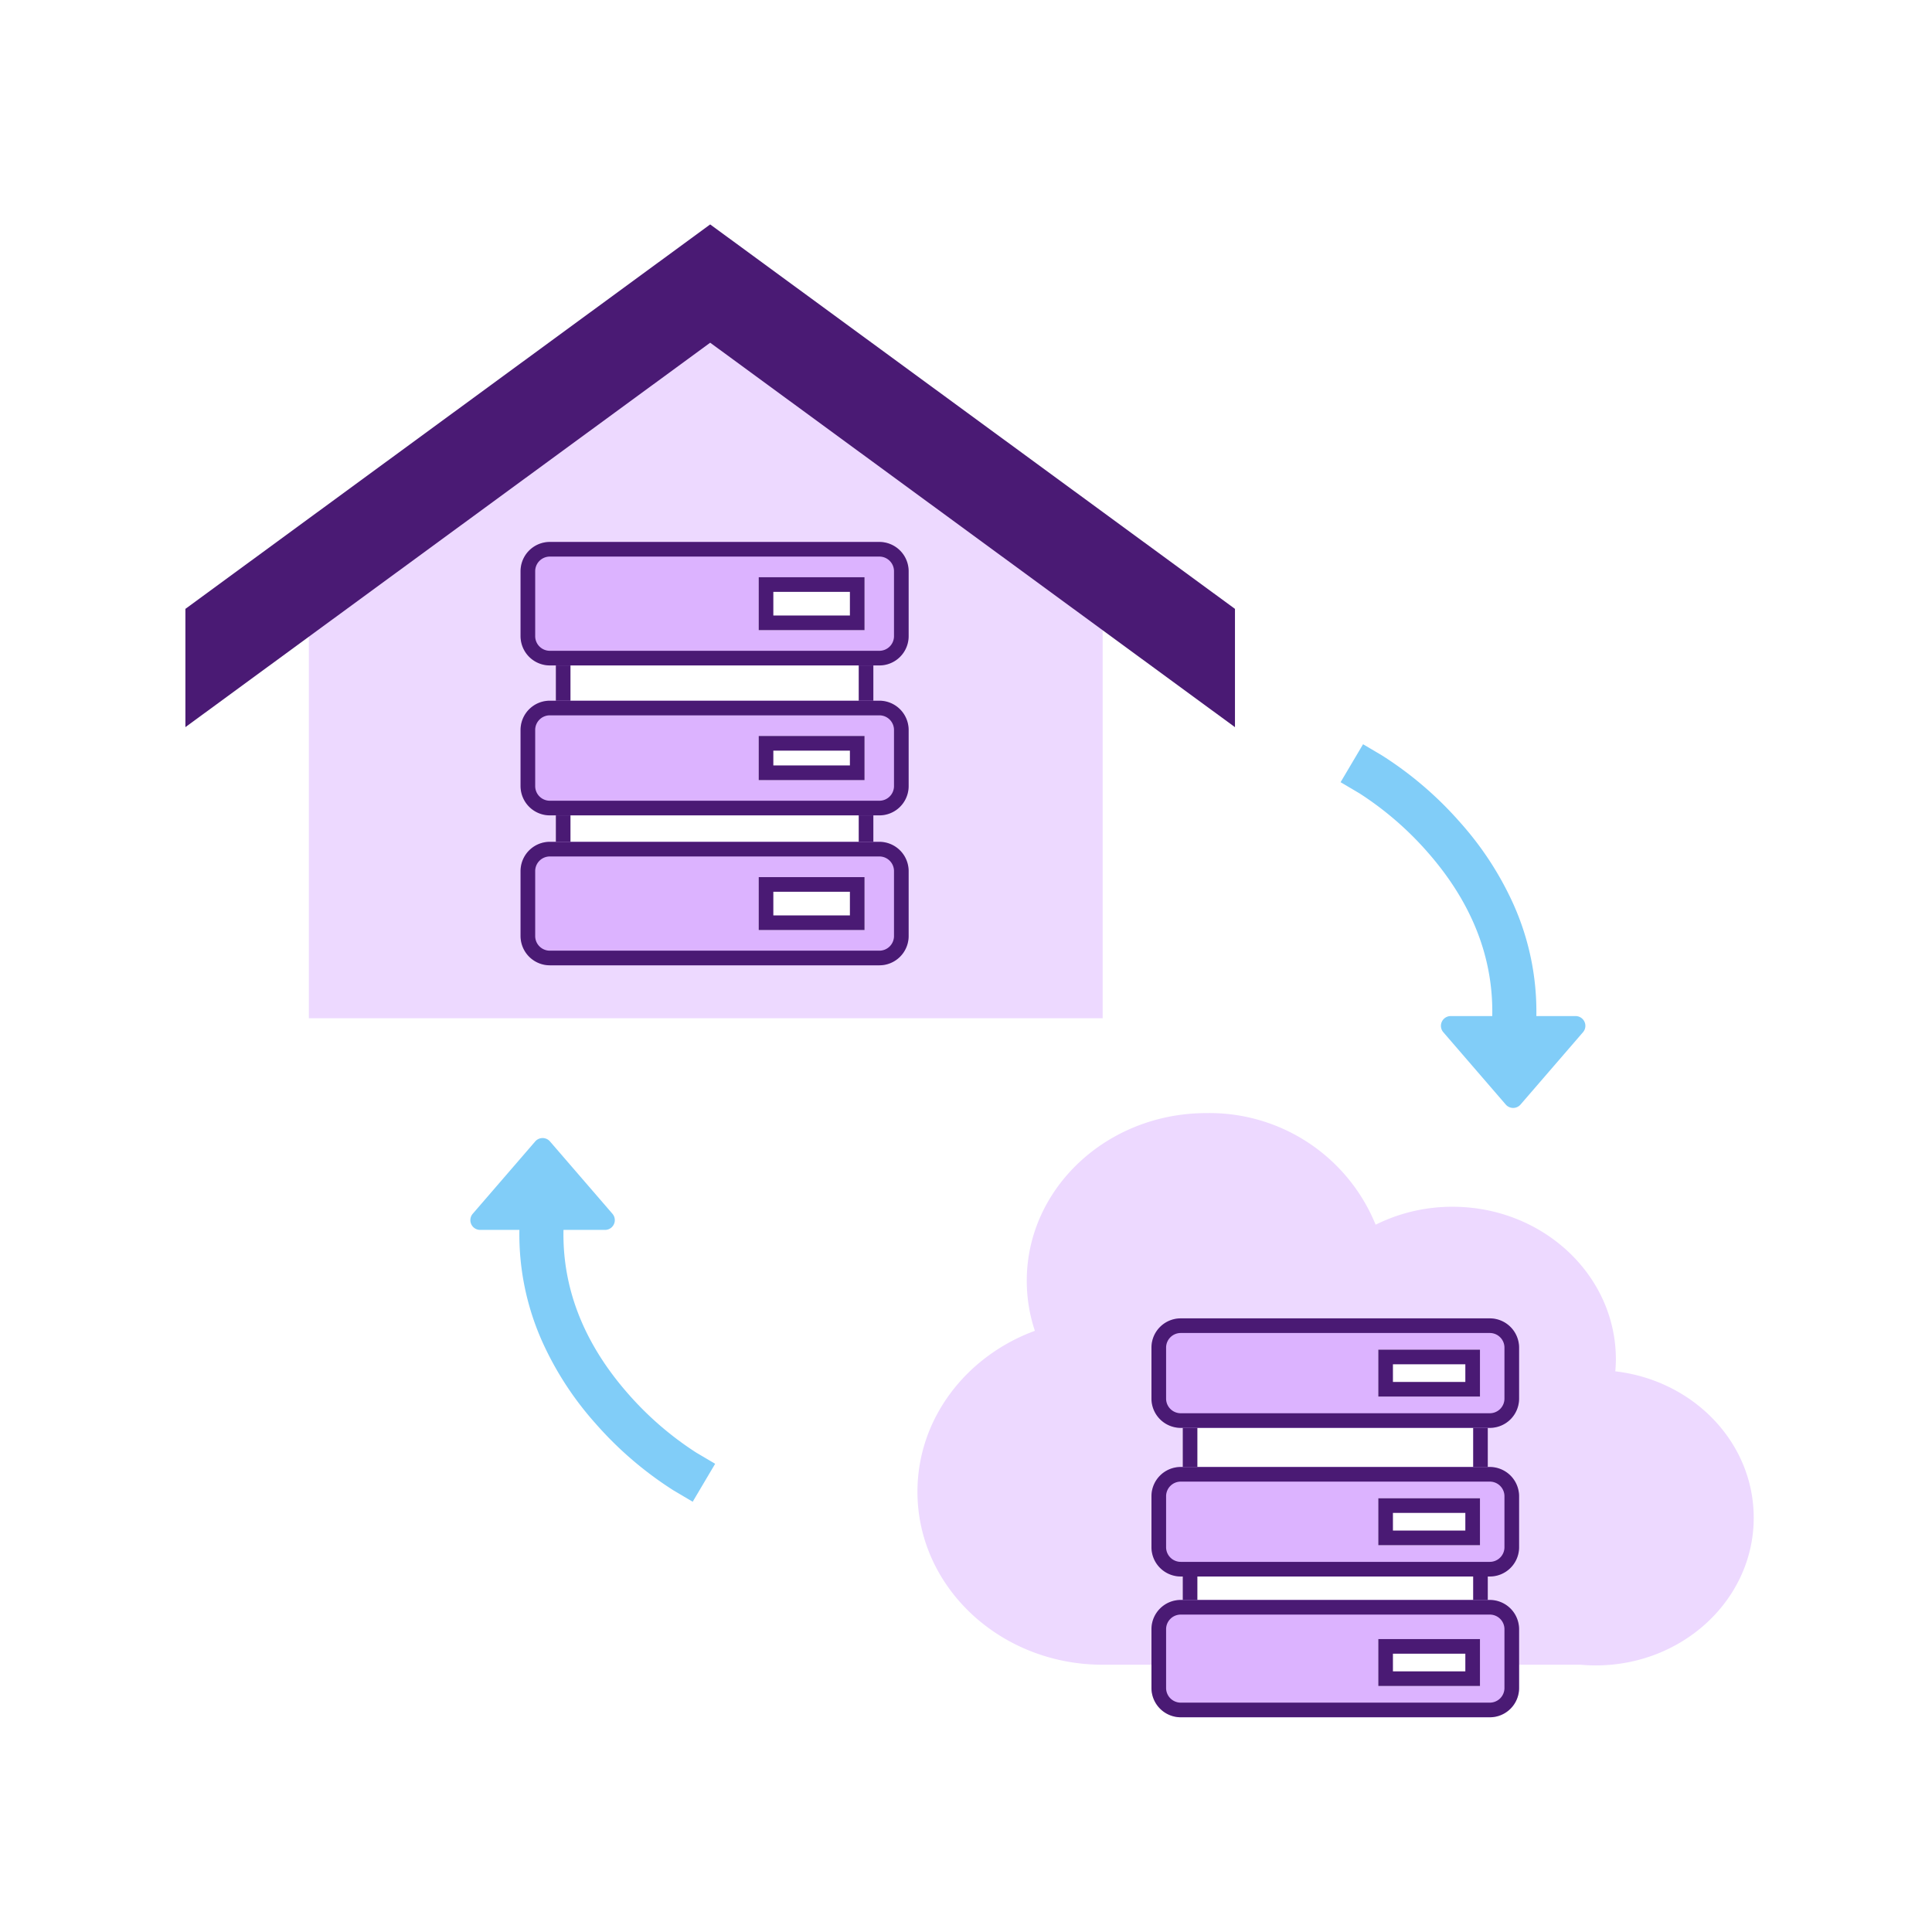 <svg xmlns="http://www.w3.org/2000/svg" width="198" height="198"><path fill="#fff" d="M0 0h198v198H0z"/><path d="M31.655 104.352V54.624h6.312l34.364-28.008 34.364 28.008h6.312v49.728z" fill="#edd9ff"/><path d="M126.565 74.523l-53.781-39.4L19 74.521V62.4L72.783 23l53.782 39.4v12.123z" fill="#4a1a74"/><g transform="translate(53.349 55.541)"><path fill="#fff" d="M3.616 8.135h32.541v26.213H3.616z"/><path d="M5.116 9.635v23.213h29.541V9.635H5.116m-1.5-1.5h32.541v26.213H3.616z" fill="#4a1a74"/><rect width="39.772" height="12.655" rx="3" fill="#dcb3ff"/><path d="M3 1.5A1.5 1.5 0 001.5 3v6.655a1.5 1.5 0 001.5 1.5h33.772a1.5 1.5 0 001.5-1.5V3a1.5 1.5 0 00-1.5-1.5H3M3 0h33.772a3 3 0 013 3v6.655a3 3 0 01-3 3H3a3 3 0 01-3-3V3a3 3 0 013-3z" fill="#4a1a74"/><rect width="39.772" height="11.751" rx="3" transform="translate(0 16.27)" fill="#dcb3ff"/><path d="M3 17.77a1.5 1.5 0 00-1.5 1.5v5.751a1.5 1.5 0 001.5 1.5h33.772a1.5 1.5 0 001.5-1.5V19.27a1.5 1.5 0 00-1.5-1.5H3m0-1.5h33.772a3 3 0 013 3v5.751a3 3 0 01-3 3H3a3 3 0 01-3-3V19.27a3 3 0 013-3z" fill="#4a1a74"/><rect width="39.772" height="12.655" rx="3" transform="translate(0 30.733)" fill="#dcb3ff"/><path d="M3 32.233a1.5 1.5 0 00-1.5 1.5v6.655a1.5 1.5 0 001.5 1.5h33.772a1.5 1.5 0 001.5-1.5v-6.655a1.5 1.5 0 00-1.5-1.5H3m0-1.5h33.772a3 3 0 013 3v6.655a3 3 0 01-3 3H3a3 3 0 01-3-3v-6.655a3 3 0 013-3z" fill="#4a1a74"/><path fill="#fff" d="M24.406 3.616h10.847v5.423H24.406z"/><path d="M25.906 5.116v2.423h7.847V5.116h-7.847m-1.5-1.5h10.847v5.423H24.406z" fill="#4a1a74"/><path fill="#fff" d="M24.406 19.886h10.847v4.52H24.406z"/><path d="M25.906 21.386v1.52h7.847v-1.52h-7.847m-1.5-1.5h10.847v4.52H24.406z" fill="#4a1a74"/><path fill="#fff" d="M24.406 34.349h10.847v5.423H24.406z"/><path d="M25.906 35.849v2.423h7.847v-2.423h-7.847m-1.5-1.5h10.847v5.423H24.406z" fill="#4a1a74"/></g><path d="M165.545 140.54c.034-.407.057-.817.057-1.233 0-8.634-7.5-15.633-16.741-15.633a17.61 17.61 0 00-7.88 1.839 18.376 18.376 0 00-17.347-11.438c-10.166 0-18.407 7.7-18.407 17.189a16.138 16.138 0 00.832 5.124c-7.045 2.59-12.034 8.996-12.034 16.495 0 9.79 8.5 17.726 18.982 17.726h48.986c.506.044 1.018.07 1.536.07 8.948 0 16.2-6.774 16.2-15.13.002-7.722-6.188-14.081-14.184-15.009z" fill="#edd9ff"/><g transform="translate(118.007 135.112)"><path fill="#fff" d="M3.206 7.215h31.263v25.652H3.206z"/><path d="M4.706 8.715v22.652h28.263V8.715H4.706m-1.5-1.5h31.263v25.652H3.206z" fill="#4a1a74"/><rect width="37.676" height="11.223" rx="3" fill="#dcb3ff"/><path d="M3 1.5A1.5 1.5 0 001.5 3v5.223a1.5 1.5 0 001.5 1.5h31.676a1.5 1.5 0 001.5-1.5V3a1.5 1.5 0 00-1.5-1.5H3M3 0h31.676a3 3 0 013 3v5.223a3 3 0 01-3 3H3a3 3 0 01-3-3V3a3 3 0 013-3z" fill="#4a1a74"/><rect width="37.676" height="11.223" rx="3" transform="translate(0 15.231)" fill="#dcb3ff"/><path d="M3 16.731a1.5 1.5 0 00-1.5 1.5v5.223a1.5 1.5 0 001.5 1.5h31.676a1.5 1.5 0 001.5-1.5v-5.223a1.5 1.5 0 00-1.5-1.5H3m0-1.5h31.676a3 3 0 013 3v5.223a3 3 0 01-3 3H3a3 3 0 01-3-3v-5.223a3 3 0 013-3z" fill="#4a1a74"/><rect width="37.676" height="12.024" rx="3" transform="translate(0 28.858)" fill="#dcb3ff"/><path d="M3 30.358a1.5 1.5 0 00-1.5 1.5v6.024a1.5 1.5 0 001.5 1.5h31.676a1.5 1.5 0 001.5-1.5v-6.024a1.5 1.5 0 00-1.5-1.5H3m0-1.5h31.676a3 3 0 013 3v6.024a3 3 0 01-3 3H3a3 3 0 01-3-3v-6.024a3 3 0 013-3z" fill="#4a1a74"/><path fill="#fff" d="M23.247 3.206h10.421v4.81H23.247z"/><path d="M24.747 4.706v1.81h7.421v-1.81h-7.421m-1.5-1.5h10.421v4.81H23.247z" fill="#4a1a74"/><path fill="#fff" d="M23.247 18.437h10.421v4.81H23.247z"/><path d="M24.747 19.937v1.81h7.421v-1.81h-7.421m-1.5-1.5h10.421v4.81H23.247z" fill="#4a1a74"/><path fill="#fff" d="M23.247 32.866h10.421v4.81H23.247z"/><path d="M24.747 34.366v1.81h7.421v-1.81h-7.421m-1.5-1.5h10.421v4.81H23.247z" fill="#4a1a74"/></g><g fill="#81cdf8"><path d="M57.786 123.884l-.038 2.26c-.1 5.95 2.117 11.554 6.593 16.66a33.08 33.08 0 007.006 6.062l1.946 1.149-2.303 3.89-1.946-1.15a37.012 37.012 0 01-7.998-6.854 32.83 32.83 0 01-5.437-8.325 26.92 26.92 0 01-2.38-11.51l.038-2.26z"/><path d="M54.851 116.979a1 1 0 011.514 0l6.4 7.413a1 1 0 01-.757 1.654H49.206a1 1 0 01-.757-1.654z"/></g><g fill="#81cdf8"><path d="M152.896 106.294l.038-2.26c.1-5.95-2.117-11.554-6.593-16.66a33.08 33.08 0 00-7.006-6.062l-1.946-1.149 2.303-3.89 1.946 1.15a37.012 37.012 0 017.998 6.854 32.83 32.83 0 015.437 8.325 26.92 26.92 0 012.38 11.51l-.038 2.26z"/><path d="M155.831 113.199a1 1 0 01-1.514 0l-6.4-7.413a1 1 0 01.757-1.654h12.802a1 1 0 01.757 1.654z"/></g></svg>